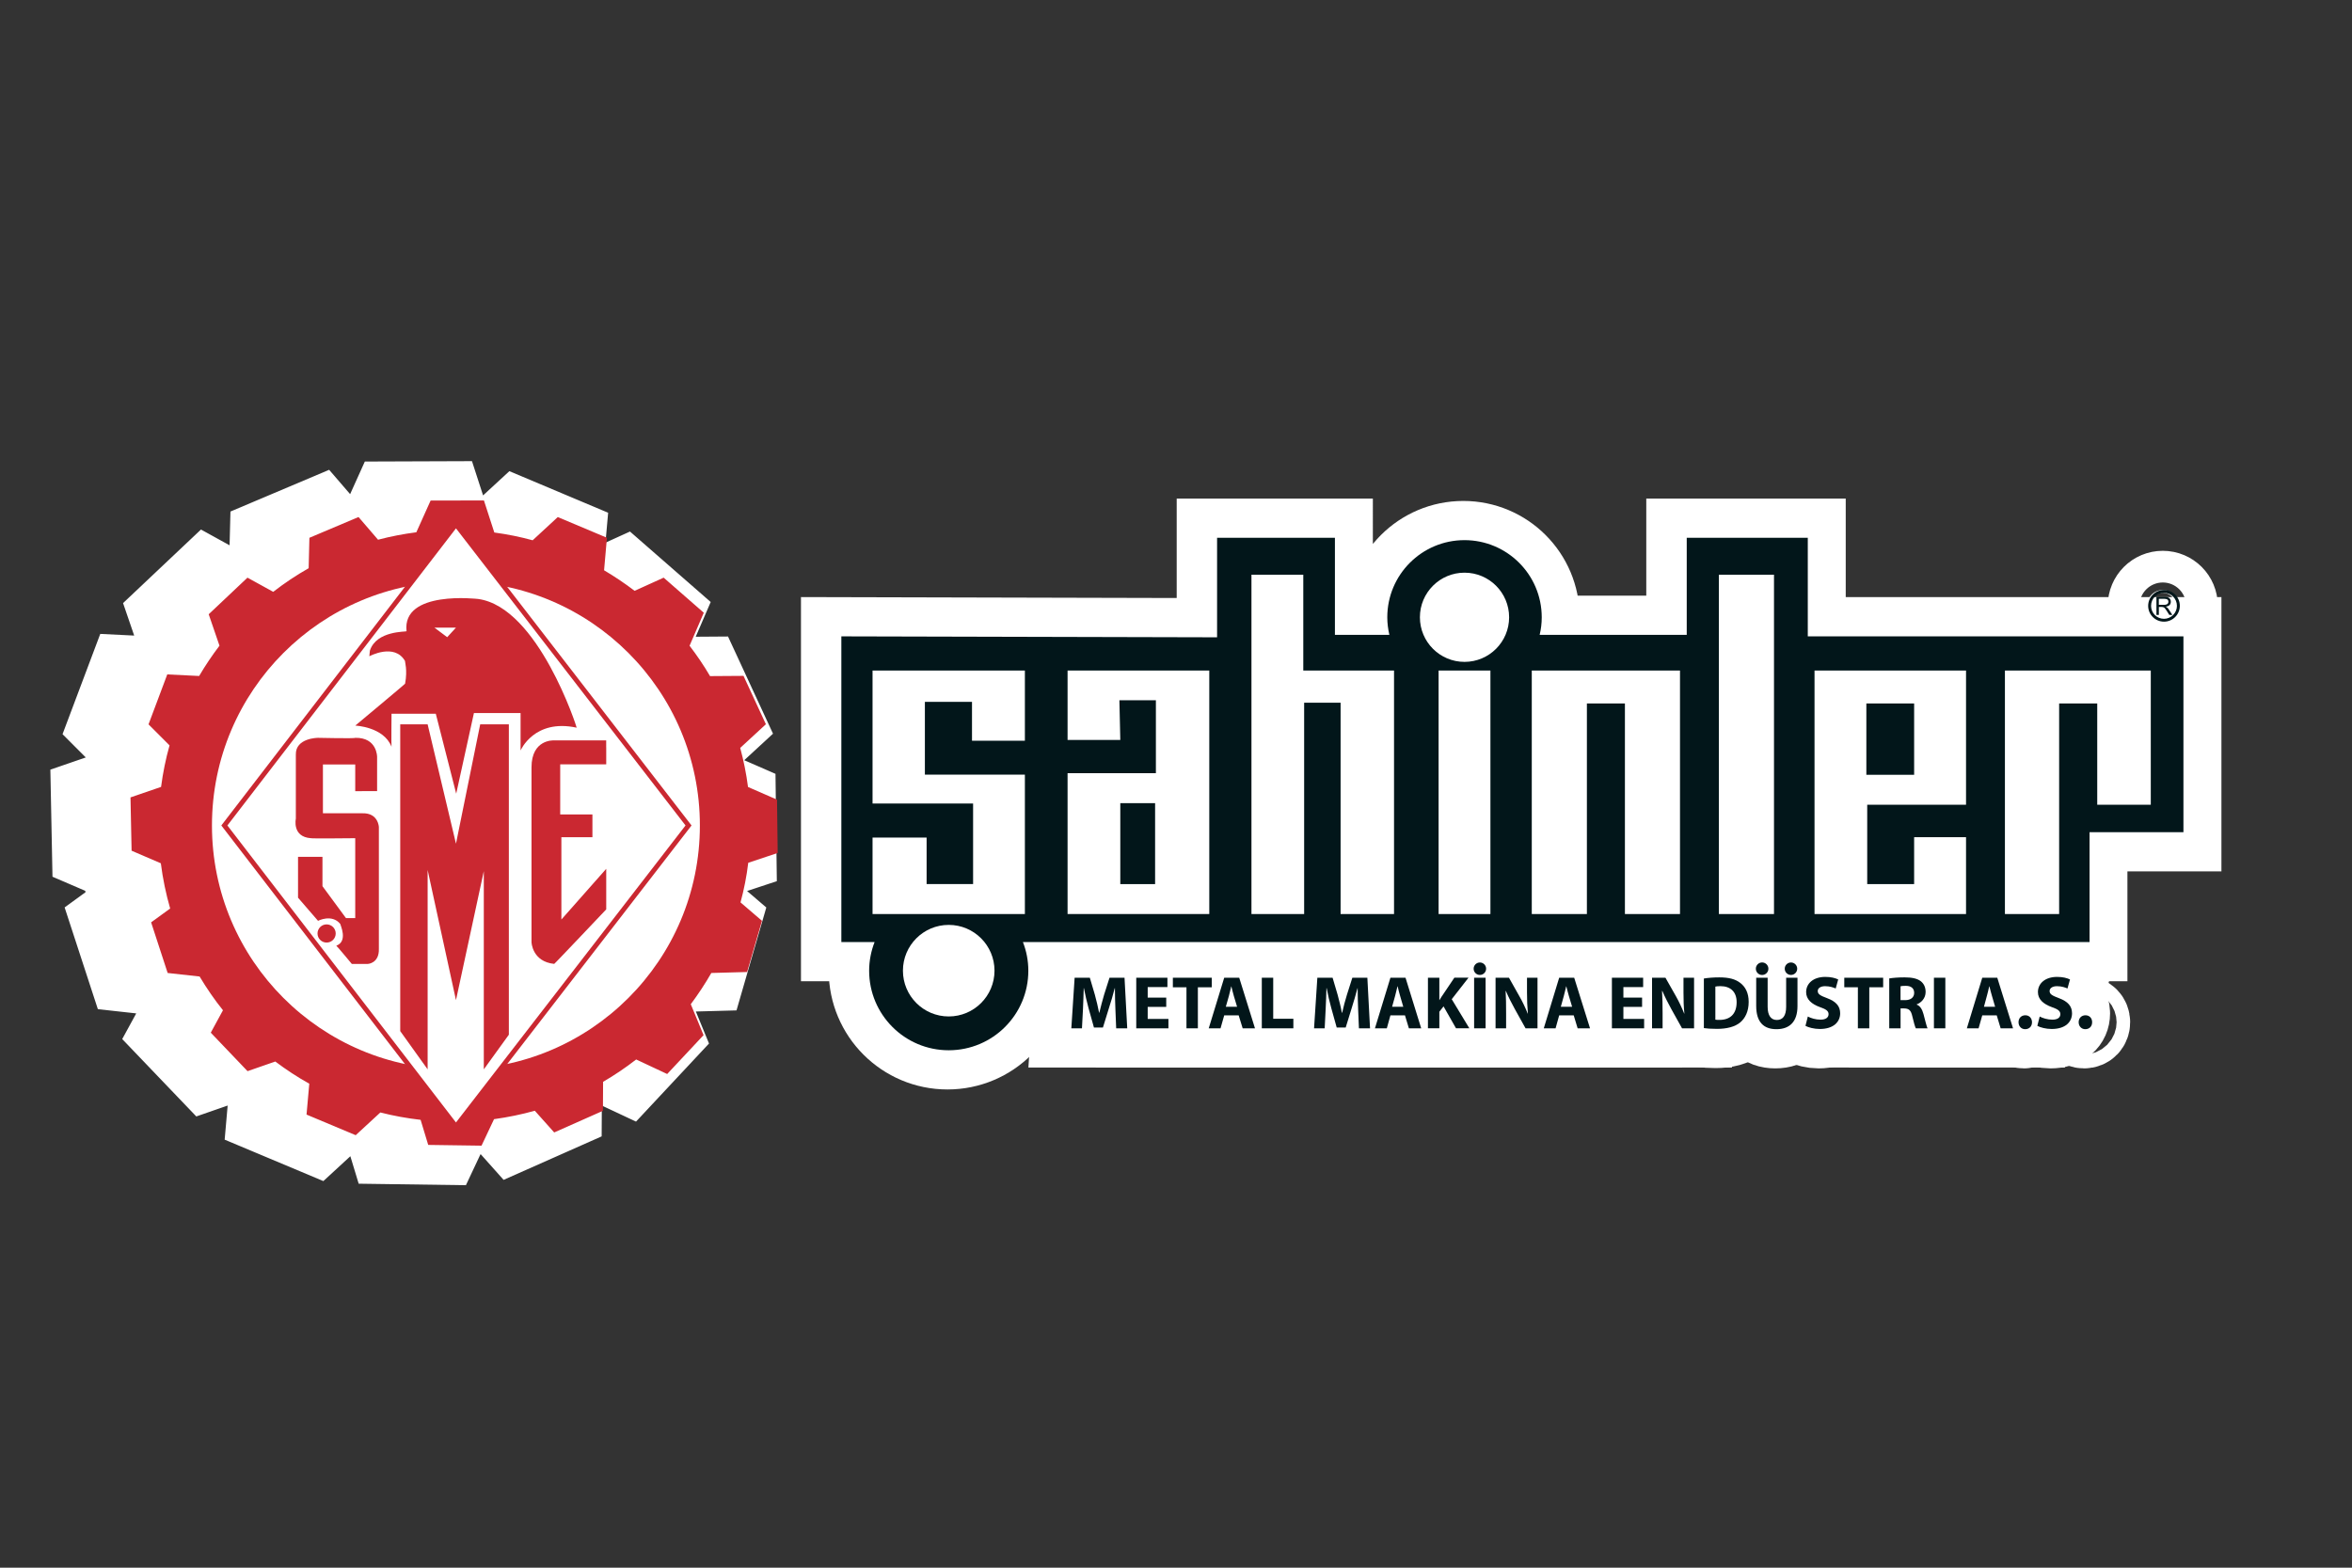 <?xml version="1.0" encoding="UTF-8"?> <svg xmlns="http://www.w3.org/2000/svg" xmlns:xlink="http://www.w3.org/1999/xlink" xmlns:a="http://ns.adobe.com/AdobeSVGViewerExtensions/3.0/" version="1.1" x="0px" y="0px" width="60px" height="40px" viewBox="-1.284 -11.765 60 40" xml:space="preserve"><rect x="-1.284" y="-11.765" width="60" height="40" fill="#333333" stroke="none"/> <defs> </defs> <path fill="#FFFFFF" stroke="#FFFFFF" stroke-width="2" d="M17.524,9.999l-0.017-1.361l-0.74-0.323 c-0.045-0.339-0.111-0.673-0.2-0.997l0.655-0.604L16.651,5.48l-0.854,0.006c-0.157-0.271-0.332-0.527-0.521-0.775l0.363-0.842 l-1.025-0.895L13.874,3.31c-0.247-0.189-0.508-0.364-0.779-0.524l0.074-0.83l-1.254-0.528l-0.642,0.592 c-0.317-0.087-0.644-0.153-0.978-0.198l-0.265-0.818l-1.36,0.005L8.306,1.816C7.975,1.859,7.648,1.922,7.33,2.006L6.831,1.427 l-1.253,0.53l-0.02,0.775c-0.316,0.18-0.617,0.381-0.904,0.603L3.999,2.974L3.01,3.908L3.285,4.71 C3.096,4.958,2.924,5.214,2.765,5.484l-0.812-0.04L1.474,6.717L2.01,7.254C1.914,7.598,1.842,7.952,1.793,8.313L1.015,8.581 l0.027,1.36l0.746,0.321c0.051,0.395,0.131,0.779,0.238,1.154l-0.485,0.353l0.422,1.292l0.814,0.09 c0.181,0.301,0.379,0.59,0.597,0.861l-0.312,0.572l0.94,0.982l0.708-0.246c0.275,0.208,0.564,0.398,0.866,0.566l-0.069,0.788 l1.253,0.526l0.63-0.58c0.333,0.086,0.676,0.148,1.027,0.188l0.194,0.64l1.36,0.019l0.318-0.676c0.356-0.049,0.702-0.12,1.041-0.215 l0.494,0.554l1.244-0.552l0.004-0.74c0.296-0.172,0.576-0.363,0.844-0.57l0.791,0.371l0.927-0.992l-0.324-0.789 c0.189-0.254,0.364-0.52,0.522-0.797l0.915-0.025l0.378-1.306l-0.548-0.47c0.087-0.33,0.153-0.666,0.196-1.012L17.524,9.999z M3.092,9.297c0-2.99,2.108-5.484,4.92-6.085l-4.68,6.085l4.682,6.084C5.202,14.782,3.092,12.288,3.092,9.297z M10.627,15.379 l4.7-6.082l-4.699-6.082c2.806,0.602,4.91,3.095,4.91,6.082C15.538,12.286,13.434,14.776,10.627,15.379z"></path> <path fill="#FFFFFF" stroke="#FFFFFF" stroke-width="2" d="M44.801,4.471V1.956h-3.088v2.477h-3.752 c0.035-0.145,0.053-0.293,0.053-0.447c0-1.088-0.881-1.969-1.969-1.969s-1.971,0.881-1.971,1.969c0,0.154,0.02,0.303,0.053,0.447 h-1.389V1.956h-3.004v2.54l-9.585-0.024v7.8h0.846c-0.088,0.226-0.138,0.474-0.138,0.731c0,1.122,0.909,2.03,2.03,2.03 c1.122,0,2.031-0.908,2.031-2.03c0-0.258-0.051-0.506-0.139-0.731h27.208V9.469h2.398V4.471H44.801z"></path> <path fill="#FFFFFF" stroke="#FFFFFF" stroke-width="2" d="M26.99,13.182l-0.136,0.43c-0.043,0.143-0.087,0.314-0.122,0.463h-0.008 c-0.027-0.151-0.065-0.312-0.108-0.463l-0.127-0.43h-0.389l-0.083,1.291h0.27l0.026-0.49c0.006-0.162,0.016-0.361,0.021-0.535h0.002 c0.034,0.168,0.076,0.354,0.119,0.507l0.139,0.498h0.227l0.157-0.505c0.05-0.15,0.102-0.336,0.145-0.5h0.005 c0,0.188,0.007,0.375,0.013,0.531l0.02,0.494h0.285l-0.07-1.291H26.99z"></path> <polygon fill="#FFFFFF" stroke="#FFFFFF" stroke-width="2" points="27.962,13.926 28.437,13.926 28.437,13.689 27.962,13.689 27.962,13.421 28.466,13.421 28.466,13.182 27.671,13.182 27.671,14.473 28.492,14.473 28.492,14.233 27.962,14.233 "></polygon> <polygon fill="#FFFFFF" stroke="#FFFFFF" stroke-width="2" points="29.596,13.182 28.604,13.182 28.604,13.426 28.954,13.426 28.954,14.473 29.245,14.473 29.245,13.426 29.596,13.426 "></polygon> <path fill="#FFFFFF" stroke="#FFFFFF" stroke-width="2" d="M29.915,13.182l-0.393,1.291h0.301l0.092-0.331h0.369l0.102,0.331H30.7 l-0.4-1.291H29.915z M29.958,13.923l0.076-0.274c0.021-0.076,0.041-0.172,0.061-0.248h0.002c0.021,0.076,0.041,0.172,0.066,0.248 l0.08,0.274H29.958z"></path> <polygon fill="#FFFFFF" stroke="#FFFFFF" stroke-width="2" points="31.165,13.182 30.874,13.182 30.874,14.473 31.678,14.473 31.678,14.229 31.165,14.229 "></polygon> <path fill="#FFFFFF" stroke="#FFFFFF" stroke-width="2" d="M33.184,13.182l-0.137,0.43c-0.045,0.143-0.088,0.314-0.123,0.463h-0.008 c-0.027-0.151-0.066-0.312-0.109-0.463l-0.127-0.43h-0.389l-0.082,1.291h0.27l0.025-0.49c0.008-0.162,0.016-0.361,0.021-0.535h0.004 c0.033,0.168,0.074,0.354,0.117,0.507l0.139,0.498h0.227l0.158-0.505c0.049-0.15,0.104-0.336,0.146-0.5h0.002 c0,0.188,0.006,0.375,0.012,0.531l0.021,0.494h0.283l-0.068-1.291H33.184z"></path> <path fill="#FFFFFF" stroke="#FFFFFF" stroke-width="2" d="M34.157,13.182l-0.395,1.291h0.301l0.094-0.331h0.369l0.1,0.331h0.314 l-0.4-1.291H34.157z M34.198,13.923l0.076-0.274c0.021-0.076,0.041-0.172,0.061-0.248h0.004c0.02,0.076,0.041,0.172,0.064,0.248 l0.082,0.274H34.198z"></path> <path fill="#FFFFFF" stroke="#FFFFFF" stroke-width="2" d="M36.149,13.182h-0.361l-0.289,0.43c-0.033,0.046-0.063,0.09-0.092,0.141 h-0.004v-0.57h-0.291v1.291h0.291v-0.422l0.107-0.137l0.318,0.559h0.342l-0.451-0.742L36.149,13.182z"></path> <rect x="36.292" y="13.182" fill="#FFFFFF" stroke="#FFFFFF" stroke-width="2" width="0.293" height="1.291"></rect> <path fill="#FFFFFF" stroke="#FFFFFF" stroke-width="2" d="M37.637,13.557c0,0.195,0.008,0.369,0.025,0.541h-0.006 c-0.059-0.146-0.133-0.307-0.211-0.443l-0.268-0.473h-0.342v1.291h0.27v-0.389c0-0.211-0.004-0.394-0.014-0.564h0.006 c0.063,0.15,0.148,0.316,0.225,0.455l0.277,0.498h0.305v-1.291h-0.268V13.557z"></path> <path fill="#FFFFFF" stroke="#FFFFFF" stroke-width="2" d="M38.461,13.182l-0.393,1.291h0.299l0.094-0.331h0.369l0.1,0.331h0.316 l-0.404-1.291H38.461z M38.502,13.923l0.078-0.274c0.02-0.076,0.039-0.172,0.059-0.248h0.004c0.02,0.076,0.043,0.172,0.064,0.248 l0.082,0.274H38.502z"></path> <polygon fill="#FFFFFF" stroke="#FFFFFF" stroke-width="2" points="40.098,13.926 40.575,13.926 40.575,13.689 40.098,13.689 40.098,13.421 40.602,13.421 40.602,13.182 39.807,13.182 39.807,14.473 40.629,14.473 40.629,14.233 40.098,14.233 "></polygon> <path fill="#FFFFFF" stroke="#FFFFFF" stroke-width="2" d="M41.629,13.557c0,0.195,0.006,0.369,0.023,0.541h-0.004 c-0.059-0.146-0.133-0.307-0.211-0.443l-0.268-0.473h-0.342v1.291h0.268v-0.389c0-0.211-0.002-0.394-0.014-0.564h0.008 c0.063,0.15,0.15,0.316,0.225,0.455l0.277,0.498h0.307v-1.291h-0.27V13.557z"></path> <path fill="#FFFFFF" stroke="#FFFFFF" stroke-width="2" d="M42.545,13.172c-0.146,0-0.285,0.012-0.393,0.029v1.266 c0.07,0.011,0.18,0.02,0.33,0.02c0.254,0,0.463-0.053,0.6-0.167c0.121-0.105,0.211-0.275,0.211-0.522 c0-0.229-0.084-0.388-0.217-0.487C42.954,13.217,42.793,13.172,42.545,13.172z M42.545,14.258c-0.035,0-0.078,0-0.102-0.006v-0.845 c0.023-0.005,0.068-0.011,0.133-0.011c0.252,0,0.41,0.143,0.41,0.408C42.987,14.116,42.811,14.26,42.545,14.258z"></path> <path fill="#FFFFFF" stroke="#FFFFFF" stroke-width="2" d="M44.25,13.923c0,0.229-0.086,0.337-0.238,0.337 c-0.148,0-0.234-0.113-0.234-0.337v-0.741h-0.291v0.719c0,0.412,0.191,0.594,0.516,0.594c0.338,0,0.539-0.189,0.539-0.589v-0.724 H44.25V13.923z"></path> <path fill="#FFFFFF" stroke="#FFFFFF" stroke-width="2" d="M45.297,13.707c-0.17-0.063-0.24-0.1-0.24-0.183 c0-0.064,0.061-0.123,0.188-0.123c0.125,0,0.219,0.035,0.27,0.059l0.064-0.231c-0.076-0.036-0.182-0.065-0.33-0.065 c-0.303,0-0.488,0.166-0.488,0.387c0,0.188,0.141,0.307,0.355,0.385c0.156,0.053,0.217,0.098,0.217,0.178 c0,0.086-0.07,0.141-0.205,0.141c-0.123,0-0.248-0.039-0.324-0.08l-0.059,0.24c0.072,0.04,0.219,0.08,0.365,0.08 c0.355,0,0.52-0.184,0.52-0.4C45.629,13.911,45.526,13.792,45.297,13.707z"></path> <polygon fill="#FFFFFF" stroke="#FFFFFF" stroke-width="2" points="45.733,13.426 46.081,13.426 46.081,14.473 46.372,14.473 46.372,13.426 46.725,13.426 46.725,13.182 45.733,13.182 "></polygon> <path fill="#FFFFFF" stroke="#FFFFFF" stroke-width="2" d="M47.581,13.868v-0.007c0.111-0.04,0.227-0.152,0.227-0.315 c0-0.119-0.041-0.211-0.121-0.273c-0.09-0.07-0.225-0.1-0.416-0.1c-0.158,0-0.297,0.012-0.391,0.027v1.273h0.289v-0.508h0.088 c0.121,0.002,0.178,0.043,0.213,0.207c0.037,0.16,0.07,0.262,0.088,0.301h0.299c-0.025-0.05-0.063-0.218-0.104-0.365 C47.719,13.989,47.67,13.904,47.581,13.868z M47.286,13.754h-0.117v-0.354c0.023-0.007,0.063-0.011,0.135-0.011 c0.133,0,0.213,0.062,0.213,0.179C47.516,13.682,47.43,13.754,47.286,13.754z"></path> <rect x="48.02" y="13.182" fill="#FFFFFF" stroke="#FFFFFF" stroke-width="2" width="0.291" height="1.291"></rect> <path fill="#FFFFFF" stroke="#FFFFFF" stroke-width="2" d="M49.252,13.182l-0.393,1.291h0.301l0.092-0.331h0.369l0.1,0.331h0.316 l-0.402-1.291H49.252z M49.295,13.923l0.074-0.274c0.021-0.076,0.043-0.172,0.061-0.248h0.004c0.02,0.076,0.043,0.172,0.066,0.248 l0.08,0.274H49.295z"></path> <path fill="#FFFFFF" stroke="#FFFFFF" stroke-width="2" d="M50.352,14.14c-0.104,0-0.174,0.073-0.174,0.177s0.07,0.178,0.168,0.178 c0.107,0,0.176-0.074,0.176-0.178C50.52,14.211,50.452,14.14,50.352,14.14z"></path> <path fill="#FFFFFF" stroke="#FFFFFF" stroke-width="2" d="M51.211,13.707c-0.17-0.063-0.24-0.1-0.24-0.183 c0-0.064,0.061-0.123,0.186-0.123c0.127,0,0.221,0.035,0.27,0.059l0.064-0.231c-0.076-0.036-0.18-0.065-0.33-0.065 c-0.301,0-0.488,0.166-0.488,0.387c0,0.188,0.143,0.307,0.357,0.385c0.154,0.053,0.217,0.098,0.217,0.178 c0,0.086-0.07,0.141-0.205,0.141c-0.125,0-0.248-0.039-0.324-0.08l-0.059,0.24c0.072,0.04,0.219,0.08,0.365,0.08 c0.355,0,0.52-0.184,0.52-0.4C51.543,13.911,51.438,13.792,51.211,13.707z"></path> <path fill="#FFFFFF" stroke="#FFFFFF" stroke-width="2" d="M51.885,14.14c-0.102,0-0.174,0.073-0.174,0.177s0.072,0.178,0.17,0.178 c0.105,0,0.176-0.074,0.176-0.178C52.055,14.211,51.985,14.14,51.885,14.14z"></path> <circle fill="#FFFFFF" stroke="#FFFFFF" stroke-width="2" cx="36.438" cy="12.953" r="0.16"></circle> <circle fill="#FFFFFF" stroke="#FFFFFF" stroke-width="2" cx="43.637" cy="12.953" r="0.16"></circle> <circle fill="#FFFFFF" stroke="#FFFFFF" stroke-width="2" cx="44.374" cy="12.953" r="0.16"></circle> <path fill="#FFFFFF" stroke="#FFFFFF" stroke-width="2" d="M53.889,4.097c0.225,0,0.404-0.181,0.404-0.403 c0-0.225-0.18-0.405-0.404-0.405c-0.223,0-0.404,0.181-0.404,0.405C53.485,3.917,53.667,4.097,53.889,4.097z M53.889,3.361 c0.184,0,0.33,0.148,0.33,0.333c0,0.182-0.146,0.33-0.33,0.33s-0.332-0.148-0.332-0.33C53.557,3.509,53.706,3.361,53.889,3.361z"></path> <path fill="#CA2831" d="M17.804,10.249l0.751-0.25l-0.017-1.361l-0.74-0.323c-0.044-0.339-0.111-0.673-0.199-0.997l0.655-0.604 L17.683,5.48l-0.854,0.006c-0.158-0.271-0.333-0.527-0.522-0.775l0.363-0.842l-1.024-0.895L14.905,3.31 c-0.248-0.189-0.508-0.364-0.779-0.524l0.073-0.83l-1.254-0.528l-0.641,0.592c-0.316-0.087-0.644-0.153-0.978-0.198l-0.265-0.818 L9.701,1.007L9.337,1.816C9.005,1.859,8.679,1.922,8.36,2.006L7.862,1.427l-1.253,0.53L6.59,2.733 c-0.318,0.18-0.618,0.381-0.904,0.603L5.029,2.974L4.04,3.908L4.315,4.71c-0.188,0.247-0.36,0.504-0.519,0.773l-0.813-0.04 L2.505,6.717l0.536,0.537C2.944,7.598,2.872,7.952,2.825,8.313l-0.78,0.268l0.028,1.36l0.746,0.321 c0.05,0.395,0.13,0.779,0.238,1.154l-0.486,0.353l0.422,1.292l0.815,0.09c0.18,0.301,0.378,0.59,0.596,0.861l-0.311,0.572 l0.938,0.982l0.708-0.246c0.276,0.208,0.565,0.398,0.867,0.566l-0.07,0.788l1.254,0.526l0.629-0.58 c0.334,0.086,0.677,0.148,1.027,0.188l0.194,0.64l1.36,0.019l0.319-0.676c0.355-0.049,0.702-0.12,1.04-0.215l0.495,0.554 l1.243-0.552l0.004-0.74c0.296-0.172,0.577-0.363,0.844-0.57l0.791,0.371l0.928-0.992l-0.326-0.789 c0.189-0.254,0.365-0.52,0.524-0.797l0.913-0.025l0.379-1.306l-0.547-0.47C17.696,10.93,17.763,10.594,17.804,10.249z M10.348,15.52 c-3.438,0-6.225-2.785-6.225-6.223s2.787-6.225,6.225-6.225c3.436,0,6.222,2.787,6.222,6.225S13.783,15.52,10.348,15.52z"></path> <polygon fill="#FFFFFF" points="10.348,1.616 4.438,9.297 10.348,16.976 16.28,9.297 "></polygon> <path fill="#CA2831" d="M10.348,17.077L4.362,9.297l5.985-7.781l6.01,7.781L10.348,17.077z M4.517,9.297l5.831,7.578l5.856-7.578 l-5.856-7.581L4.517,9.297z"></path> <path fill="#CA2831" d="M10.916,3.518c-0.011,0-1.95-0.234-1.829,0.823C9.077,4.36,8.326,4.321,8.154,4.83 c0-0.021-0.016,0.15-0.016,0.15S8.781,4.631,9.05,5.104c-0.011,0.012,0.067,0.216,0,0.575c0.012,0-1.271,1.07-1.271,1.07 s0.725,0.028,0.925,0.54c-0.008-0.018,0-0.843,0-0.843h1.129l0.521,2.04l0.452-2.058h1.19v0.956c0,0,0.346-0.817,1.431-0.582 C13.436,6.803,12.448,3.731,10.916,3.518z M10.124,4.493L9.798,4.249h0.55L10.124,4.493z"></path> <path fill="#CA2831" d="M7.778,8.422L8.336,8.42V7.547c0,0,0.004-0.498-0.558-0.486c0.003,0.021-0.949,0-0.949,0 s-0.578,0-0.566,0.43c0,0.01,0,1.633,0,1.633S6.161,9.587,6.646,9.622c0.012,0.012,1.132,0,1.132,0v2.039H7.542l-0.6-0.815v-0.749 H6.319v1.043l0.51,0.59c0,0,0.352-0.182,0.566,0.078c0,0.023,0.207,0.443-0.1,0.557c0.021,0.012,0.396,0.465,0.396,0.465h0.408 c0,0,0.294-0.013,0.282-0.387V9.338c0,0-0.012-0.363-0.418-0.352c0.023,0-1.009,0-1.009,0V7.74h0.824V8.422z"></path> <polygon fill="#CA2831" points="8.926,6.717 8.926,14.544 9.625,15.52 9.625,10.433 10.348,13.754 11.058,10.463 11.058,15.52 11.697,14.636 11.697,6.717 10.966,6.717 10.348,9.762 9.625,6.717 "></polygon> <path fill="#CA2831" d="M14.181,7.303v0.435h-1.174v1.278h0.822v0.58h-0.792v2.101l1.144-1.294v1.035c0,0-1.327,1.402-1.327,1.391 c-0.563-0.058-0.579-0.553-0.579-0.553s0-4.494,0-4.462c0-0.718,0.563-0.687,0.563-0.687h1.342V7.303z"></path> <circle fill="#CA2831" cx="7.048" cy="12.053" r="0.232"></circle> <path fill="#02161A" d="M44.833,4.471V1.956h-3.088v2.477h-3.752c0.035-0.145,0.053-0.293,0.053-0.447 c0-1.088-0.883-1.969-1.971-1.969c-1.086,0-1.969,0.881-1.969,1.969c0,0.154,0.02,0.303,0.053,0.447H32.77V1.956h-3.006v2.54 l-9.585-0.024v7.8h0.848c-0.088,0.226-0.139,0.474-0.139,0.731c0,1.122,0.909,2.03,2.03,2.03c1.122,0,2.031-0.908,2.031-2.03 c0-0.258-0.05-0.506-0.138-0.731h27.21V9.469h2.395V4.471H44.833z"></path> <polygon fill="#FFFFFF" points="24.861,5.344 20.975,5.344 20.975,8.737 23.54,8.737 23.54,10.792 22.354,10.792 22.354,9.606 20.975,9.606 20.975,11.557 24.861,11.557 24.861,8 22.31,8 22.31,6.143 23.512,6.143 23.512,7.135 24.861,7.135 "></polygon> <path fill="#FFFFFF" d="M25.95,5.344v1.771h1.345l-0.023-1.013h0.931v1.861H25.95v3.594h3.615V5.344H25.95z M28.183,10.793h-0.888 V8.728h0.888V10.793z"></path> <polygon fill="#FFFFFF" points="30.641,2.899 30.641,11.557 31.985,11.557 31.985,6.165 32.915,6.165 32.915,11.557 34.278,11.557 34.278,5.344 31.963,5.344 31.963,2.899 "></polygon> <rect x="35.415" y="5.344" fill="#FFFFFF" width="1.322" height="6.213"></rect> <polygon fill="#FFFFFF" points="37.792,5.344 37.792,11.557 39.198,11.557 39.198,6.184 40.168,6.184 40.168,11.557 41.573,11.557 41.573,5.344 "></polygon> <rect x="42.565" y="2.899" fill="#FFFFFF" width="1.406" height="8.658"></rect> <path fill="#FFFFFF" d="M48.87,8.768V5.344h-3.865v6.213h3.865V9.596h-1.324v1.197h-1.197V8.768H48.87z M46.327,8.004v-1.82h1.219 v1.82H46.327z"></path> <polygon fill="#FFFFFF" points="49.862,5.344 49.862,11.557 51.245,11.557 51.245,6.184 52.217,6.184 52.217,8.768 53.583,8.768 53.583,5.344 "></polygon> <circle fill="#FFFFFF" cx="22.918" cy="13.002" r="1.168"></circle> <circle fill="#FFFFFF" cx="36.076" cy="3.985" r="1.138"></circle> <path fill="#02161A" d="M27.17,13.979c-0.006-0.156-0.012-0.344-0.012-0.531h-0.005c-0.042,0.164-0.095,0.35-0.145,0.5l-0.156,0.505 h-0.229l-0.139-0.498c-0.042-0.152-0.084-0.339-0.117-0.507h-0.005c-0.003,0.174-0.013,0.373-0.019,0.535l-0.026,0.49h-0.271 l0.084-1.291h0.388l0.127,0.43c0.041,0.151,0.081,0.312,0.109,0.463h0.006c0.036-0.148,0.08-0.32,0.123-0.463l0.137-0.43h0.383 l0.069,1.291H27.19L27.17,13.979z"></path> <path fill="#02161A" d="M28.467,13.926h-0.473v0.307h0.529v0.24h-0.821v-1.291h0.795v0.239h-0.503v0.268h0.473V13.926z"></path> <path fill="#02161A" d="M28.983,13.426h-0.347v-0.244h0.992v0.244h-0.354v1.047h-0.291V13.426z"></path> <path fill="#02161A" d="M29.946,14.142l-0.094,0.331h-0.301l0.395-1.291h0.383l0.402,1.291h-0.314l-0.102-0.331H29.946z M30.274,13.923l-0.082-0.274c-0.023-0.076-0.045-0.172-0.064-0.248h-0.002c-0.021,0.076-0.039,0.172-0.061,0.248l-0.078,0.274 H30.274z"></path> <path fill="#02161A" d="M30.905,13.182h0.291v1.047h0.514v0.244h-0.805V13.182z"></path> <path fill="#02161A" d="M33.362,13.979c-0.006-0.156-0.012-0.344-0.012-0.531h-0.004c-0.043,0.164-0.098,0.35-0.145,0.5 l-0.156,0.505h-0.229l-0.139-0.498c-0.043-0.152-0.086-0.339-0.117-0.507h-0.006c-0.004,0.174-0.012,0.373-0.02,0.535l-0.025,0.49 h-0.271l0.084-1.291h0.389l0.127,0.43c0.041,0.151,0.082,0.312,0.109,0.463h0.008c0.033-0.148,0.078-0.32,0.123-0.463l0.137-0.43 h0.383l0.068,1.291h-0.283L33.362,13.979z"></path> <path fill="#02161A" d="M34.186,14.142l-0.092,0.331h-0.303l0.395-1.291h0.385l0.4,1.291h-0.314l-0.1-0.331H34.186z M34.514,13.923 l-0.08-0.274c-0.023-0.076-0.047-0.172-0.064-0.248h-0.004c-0.021,0.076-0.039,0.172-0.061,0.248l-0.076,0.274H34.514z"></path> <path fill="#02161A" d="M35.143,13.182h0.291v0.57h0.004c0.027-0.051,0.059-0.095,0.09-0.141l0.289-0.43h0.361l-0.428,0.549 l0.449,0.742h-0.34l-0.318-0.559l-0.107,0.137v0.422h-0.291V13.182z"></path> <path fill="#02161A" d="M36.614,13.182v1.291h-0.293v-1.291H36.614z"></path> <path fill="#02161A" d="M36.868,14.473v-1.291h0.342l0.266,0.473c0.08,0.137,0.154,0.297,0.213,0.443h0.004 c-0.016-0.172-0.023-0.346-0.023-0.541v-0.375h0.268v1.291h-0.305l-0.277-0.498c-0.076-0.139-0.162-0.305-0.225-0.455h-0.006 c0.01,0.171,0.012,0.354,0.012,0.564v0.389H36.868z"></path> <path fill="#02161A" d="M38.491,14.142l-0.092,0.331h-0.301l0.393-1.291h0.383l0.404,1.291h-0.316l-0.1-0.331H38.491z M38.821,13.923l-0.082-0.274c-0.023-0.076-0.047-0.172-0.066-0.248H38.67c-0.02,0.076-0.039,0.172-0.061,0.248l-0.076,0.274H38.821 z"></path> <path fill="#02161A" d="M40.606,13.926h-0.477v0.307h0.529v0.24h-0.822v-1.291h0.797v0.239h-0.504v0.268h0.477V13.926z"></path> <path fill="#02161A" d="M40.86,14.473v-1.291h0.342l0.268,0.473c0.078,0.137,0.152,0.297,0.211,0.443h0.004 c-0.018-0.172-0.023-0.346-0.023-0.541v-0.375h0.27v1.291h-0.307l-0.277-0.498c-0.076-0.139-0.162-0.305-0.225-0.455h-0.008 c0.01,0.171,0.014,0.354,0.014,0.564v0.389H40.86z"></path> <path fill="#02161A" d="M42.182,13.202c0.107-0.018,0.248-0.029,0.395-0.029c0.246,0,0.408,0.045,0.529,0.138 c0.135,0.1,0.219,0.259,0.219,0.487c0,0.247-0.09,0.417-0.213,0.522c-0.135,0.114-0.344,0.167-0.596,0.167 c-0.152,0-0.262-0.009-0.334-0.02V13.202z M42.475,14.252c0.023,0.006,0.066,0.006,0.102,0.006c0.266,0.002,0.441-0.143,0.441-0.453 c0-0.266-0.16-0.408-0.412-0.408c-0.063,0-0.107,0.006-0.131,0.011V14.252z"></path> <path fill="#02161A" d="M43.809,13.182v0.741c0,0.224,0.086,0.337,0.234,0.337c0.152,0,0.238-0.107,0.238-0.337v-0.741h0.289v0.724 c0,0.399-0.201,0.589-0.537,0.589c-0.326,0-0.516-0.182-0.516-0.594v-0.719H43.809z"></path> <path fill="#02161A" d="M44.834,14.172c0.076,0.041,0.199,0.08,0.324,0.08c0.135,0,0.205-0.055,0.205-0.141 c0-0.08-0.063-0.125-0.217-0.178c-0.215-0.078-0.355-0.197-0.355-0.385c0-0.221,0.186-0.387,0.488-0.387 c0.148,0,0.254,0.029,0.33,0.065l-0.064,0.231c-0.051-0.023-0.145-0.059-0.27-0.059c-0.127,0-0.188,0.059-0.188,0.123 c0,0.083,0.07,0.119,0.24,0.183c0.227,0.085,0.332,0.204,0.332,0.386c0,0.217-0.166,0.4-0.52,0.4c-0.146,0-0.293-0.04-0.365-0.08 L44.834,14.172z"></path> <path fill="#02161A" d="M46.112,13.426h-0.348v-0.244h0.992v0.244h-0.354v1.047h-0.291V13.426z"></path> <path fill="#02161A" d="M46.911,13.2c0.094-0.016,0.232-0.027,0.391-0.027c0.191,0,0.324,0.029,0.416,0.1 c0.078,0.063,0.121,0.154,0.121,0.273c0,0.163-0.115,0.275-0.227,0.315v0.007c0.09,0.036,0.139,0.121,0.172,0.24 c0.041,0.147,0.078,0.315,0.104,0.365h-0.299c-0.02-0.039-0.051-0.141-0.088-0.301c-0.035-0.164-0.092-0.205-0.213-0.207H47.2v0.508 h-0.289V13.2z M47.2,13.754h0.117c0.145,0,0.23-0.072,0.23-0.186c0-0.117-0.08-0.179-0.213-0.179c-0.072,0-0.111,0.004-0.135,0.011 V13.754z"></path> <path fill="#02161A" d="M48.342,13.182v1.291h-0.291v-1.291H48.342z"></path> <path fill="#02161A" d="M49.284,14.142l-0.094,0.331h-0.299l0.393-1.291h0.383l0.402,1.291h-0.316l-0.1-0.331H49.284z M49.612,13.923l-0.08-0.274c-0.023-0.076-0.047-0.172-0.066-0.248h-0.004c-0.02,0.076-0.037,0.172-0.061,0.248l-0.074,0.274H49.612 z"></path> <path fill="#02161A" d="M50.209,14.317c0-0.104,0.07-0.177,0.174-0.177c0.098,0,0.168,0.071,0.17,0.177 c0,0.104-0.068,0.178-0.176,0.178C50.28,14.495,50.209,14.42,50.209,14.317z"></path> <path fill="#02161A" d="M50.749,14.172c0.076,0.041,0.199,0.08,0.324,0.08c0.135,0,0.203-0.055,0.203-0.141 c0-0.08-0.061-0.125-0.215-0.178c-0.215-0.078-0.357-0.197-0.357-0.385c0-0.221,0.186-0.387,0.488-0.387 c0.148,0,0.254,0.029,0.33,0.065l-0.064,0.231c-0.051-0.023-0.145-0.059-0.268-0.059c-0.127,0-0.188,0.059-0.188,0.123 c0,0.083,0.07,0.119,0.24,0.183c0.227,0.085,0.332,0.204,0.332,0.386c0,0.217-0.164,0.4-0.52,0.4c-0.148,0-0.293-0.04-0.365-0.08 L50.749,14.172z"></path> <path fill="#02161A" d="M51.743,14.317c0-0.104,0.072-0.177,0.174-0.177c0.1,0,0.17,0.071,0.17,0.177 c0,0.104-0.068,0.178-0.176,0.178C51.815,14.495,51.743,14.42,51.743,14.317z"></path> <circle fill="#02161A" cx="36.468" cy="12.952" r="0.159"></circle> <circle fill="#02161A" cx="43.668" cy="12.952" r="0.16"></circle> <circle fill="#02161A" cx="44.404" cy="12.952" r="0.159"></circle> <path fill="#02161A" d="M53.788,3.925h-0.061v-0.46h0.205c0.012,0,0.023,0,0.033,0c0.01,0.001,0.023,0.002,0.029,0.004 c0.023,0.004,0.041,0.012,0.055,0.023c0.031,0.023,0.045,0.056,0.045,0.097c0,0.071-0.043,0.113-0.129,0.125 c0.016,0.008,0.029,0.017,0.043,0.028c0.014,0.014,0.029,0.033,0.043,0.057l0.082,0.126h-0.078L53.995,3.83 c-0.029-0.046-0.051-0.076-0.066-0.089c-0.018-0.014-0.041-0.02-0.07-0.02h-0.07V3.925z M53.788,3.514v0.153h0.133 c0.016,0,0.029,0,0.037-0.002c0.014-0.003,0.025-0.006,0.035-0.011c0.025-0.013,0.039-0.035,0.039-0.065 c0-0.052-0.033-0.075-0.1-0.075H53.788z"></path> <path fill="#02161A" d="M53.92,3.289c-0.223,0-0.404,0.181-0.404,0.405c0,0.223,0.182,0.403,0.404,0.403s0.404-0.181,0.404-0.403 C54.325,3.469,54.143,3.289,53.92,3.289z M53.92,4.024c-0.184,0-0.33-0.148-0.33-0.33c0-0.185,0.146-0.333,0.33-0.333 c0.182,0,0.33,0.148,0.33,0.333C54.25,3.875,54.102,4.024,53.92,4.024z"></path> </svg> 